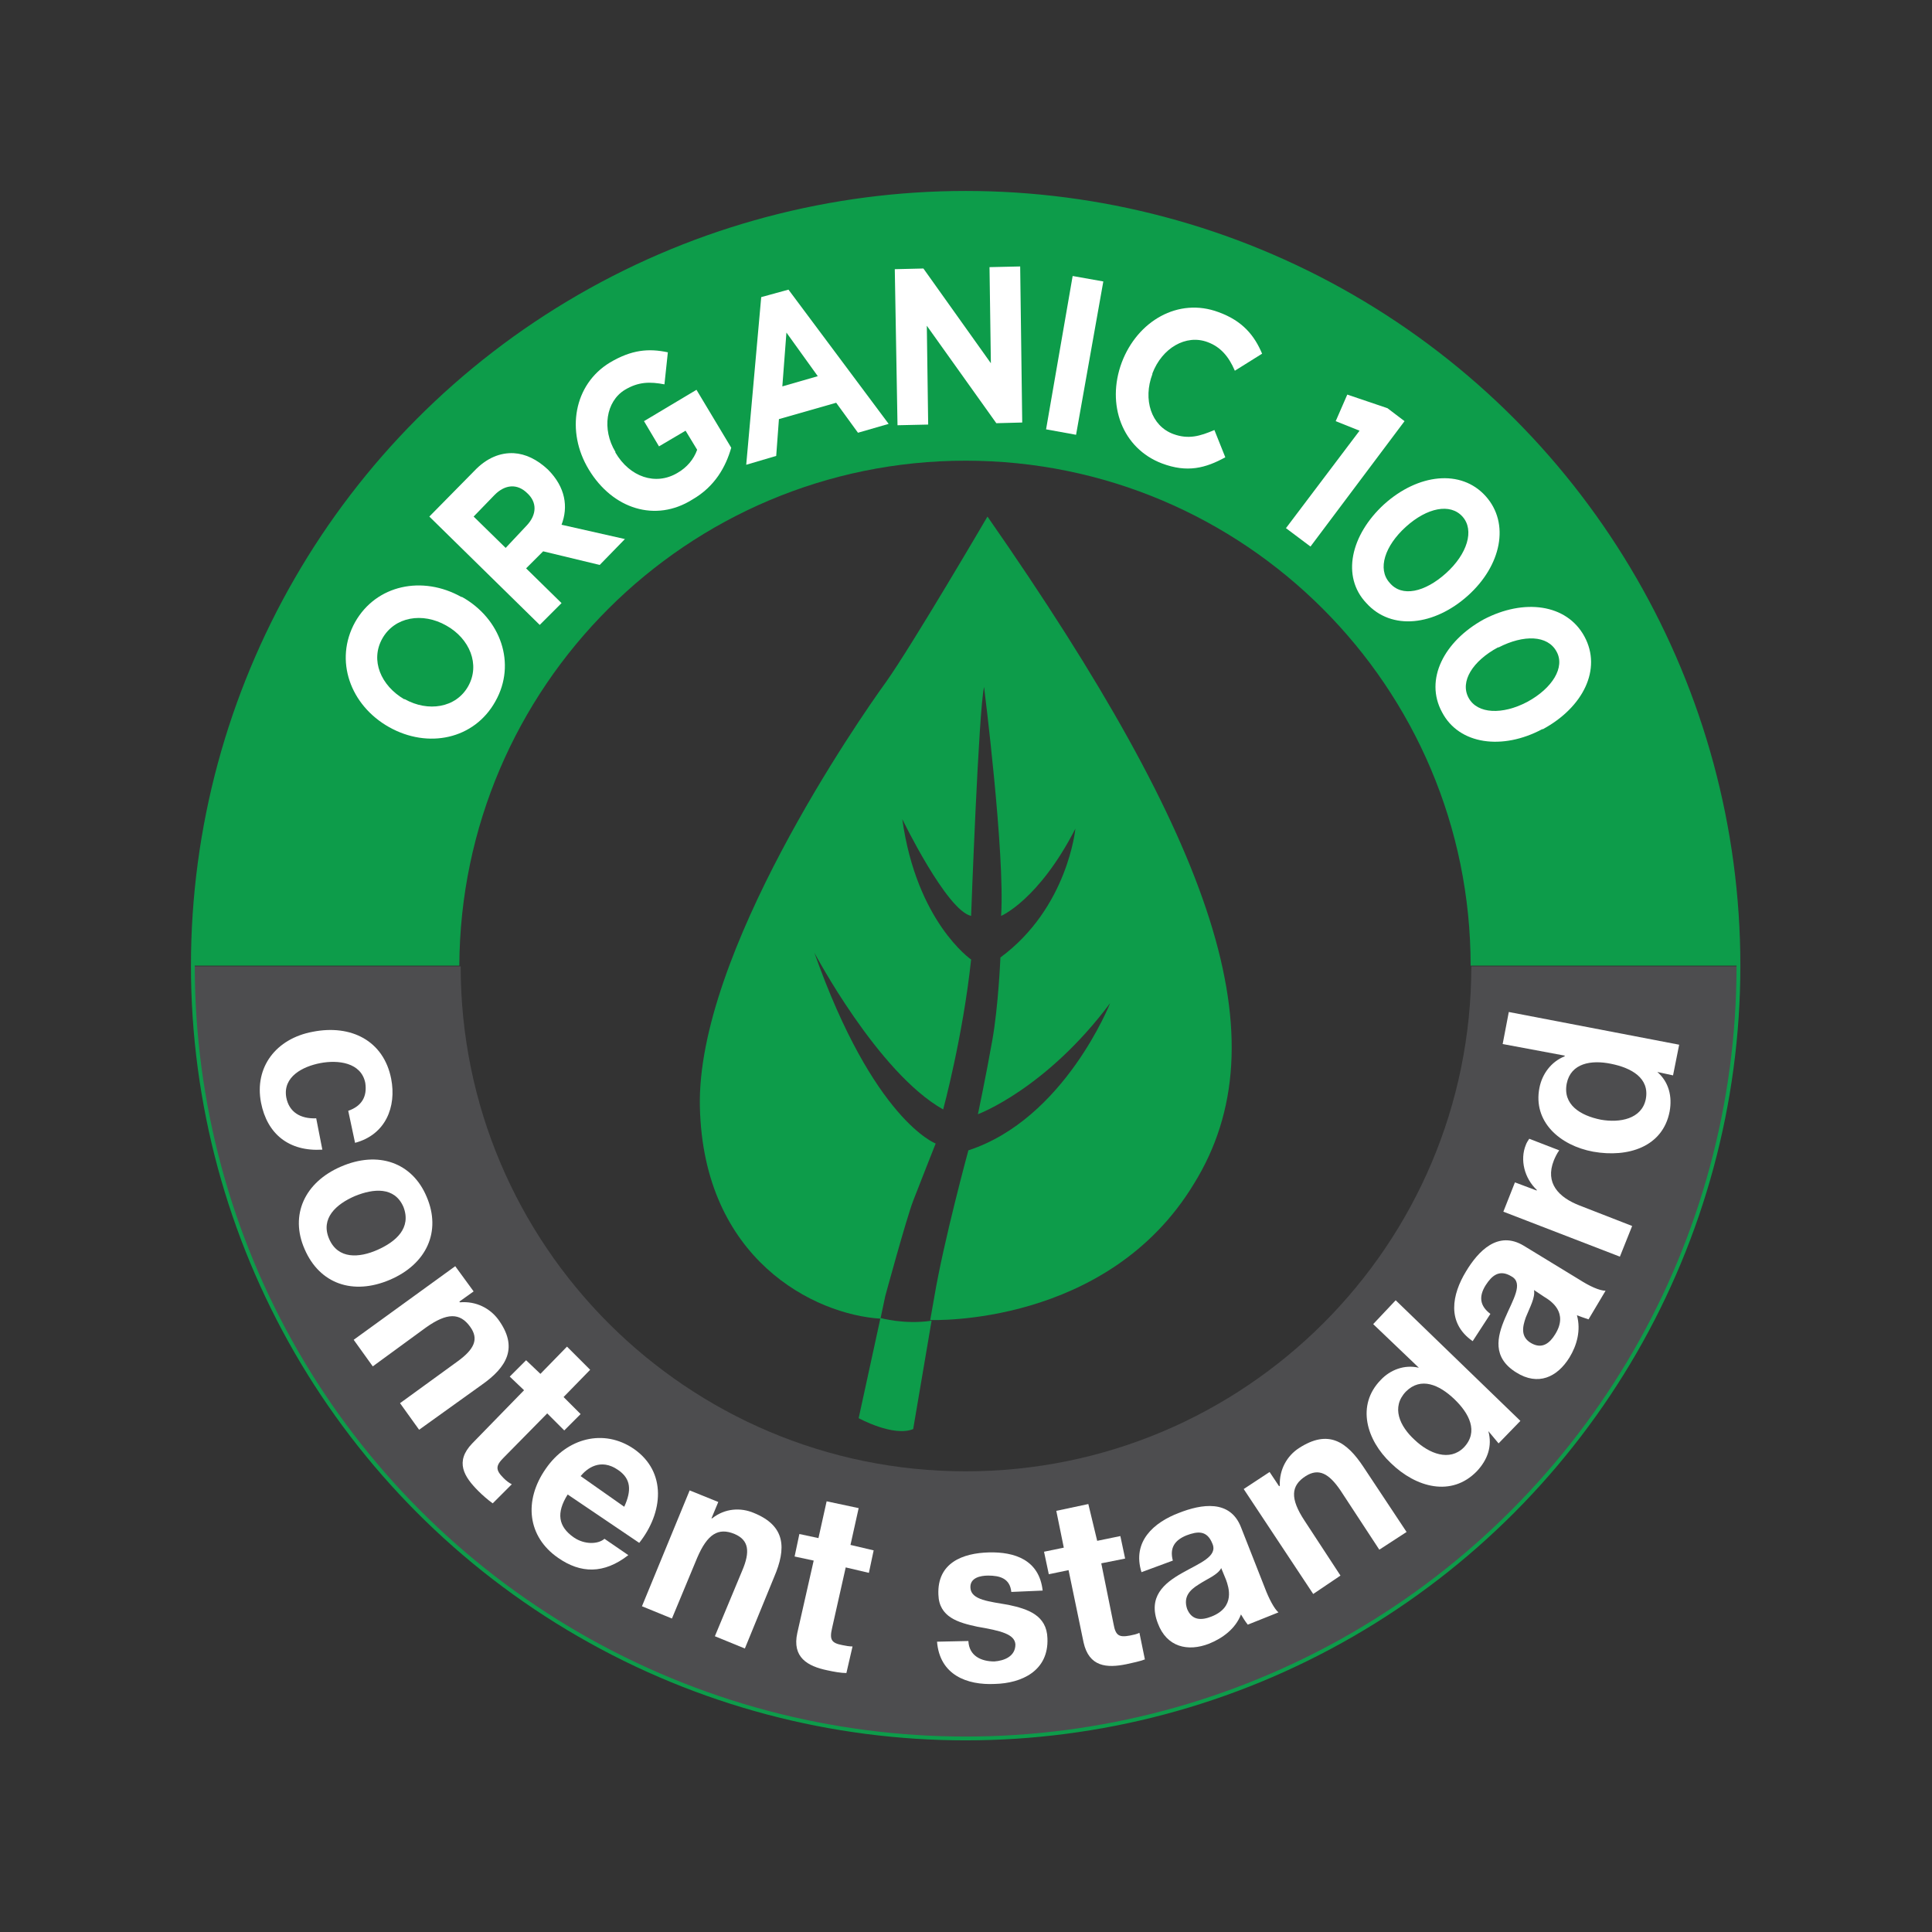 <?xml version="1.0" encoding="UTF-8"?> <svg xmlns="http://www.w3.org/2000/svg" xmlns:xlink="http://www.w3.org/1999/xlink" version="1.1" id="Layer_1" x="0px" y="0px" viewBox="0 0 283.5 283.5" style="enable-background:new 0 0 283.5 283.5;" xml:space="preserve"><rect x="0" y="0" width="283.5" height="283.5" fill="#333333" stroke="none"/> <style type="text/css"> .st0{fill:#0D9C4A;} .st1{fill:#4D4D4F;} .st2{fill:#FFFFFF;} .st3{fill:none;stroke:#0D9C4A;stroke-width:0.559;stroke-miterlimit:10;} </style> <g> <path class="st0" d="M141.7,67.6c40.9,0,74.1,33.2,74.1,74.1h39.2c0-62.6-50.8-113.4-113.4-113.4c-62.6,0-113.4,50.8-113.4,113.4 h39.2C67.6,100.8,100.8,67.6,141.7,67.6z"></path> <g> <path class="st1" d="M141.7,215.9c-40.9,0-74.1-33.2-74.1-74.1H28.3c0,62.6,50.8,113.4,113.4,113.4c62.6,0,113.4-50.8,113.4-113.4 h-39.2C215.9,182.7,182.7,215.9,141.7,215.9z"></path> <g> <path class="st2" d="M57.1,106.7L57.1,106.7c-5.7-3.2-8.1-9.8-5-15.4c3.1-5.5,9.9-6.9,15.6-3.7l0.1,0c5.7,3.2,8,9.8,4.9,15.3 C69.6,108.5,62.8,109.9,57.1,106.7z M65.5,91.8L65.5,91.8c-3.5-2-7.6-1.3-9.4,1.9c-1.8,3.2-0.2,6.9,3.2,8.9l0.1,0 c3.4,1.9,7.5,1.3,9.3-1.9C70.5,97.5,68.9,93.7,65.5,91.8z"></path> <path class="st2" d="M63,75.8l6.6-6.7c1.8-1.9,3.8-2.7,5.8-2.6c1.7,0.1,3.4,0.9,5,2.4l0,0c2.6,2.6,3,5.5,2,8.1l9.3,2.1L88,82.9 l-8.3-2l-2.5,2.5l5.2,5.1l-3.2,3.2L63,75.8z M77.3,77.1c1.5-1.6,1.5-3.4,0.1-4.7l0,0c-1.5-1.5-3.3-1.3-4.8,0.2l-3.1,3.2l4.7,4.6 L77.3,77.1z"></path> <path class="st2" d="M86.4,68.9L86.4,68.9c-3.4-5.6-2.2-12.5,3.1-15.7c3.2-1.9,5.7-2.1,8.5-1.5l-0.5,4.7 c-2.1-0.4-3.8-0.4-5.8,0.8c-2.8,1.7-3.4,5.8-1.4,9.1l0,0.1c2.1,3.6,5.9,4.9,9.1,3c1.4-0.8,2.4-2,2.9-3.4l-1.7-2.8l-3.9,2.3 l-2.2-3.7l7.7-4.6l5.1,8.5c-0.8,2.8-2.4,5.7-5.7,7.6C96.2,76.7,89.9,74.7,86.4,68.9z"></path> <path class="st2" d="M111.7,43.6l4-1.1l14.7,19.7l-4.5,1.3l-3.2-4.4l-8.4,2.4l-0.4,5.4l-4.4,1.3L111.7,43.6z M120,55.2l-4.6-6.4 l-0.6,7.9L120,55.2z"></path> <path class="st2" d="M131.3,39.5l4.2-0.1l9.9,13.9l-0.2-14.1l4.5-0.1L150,62l-3.8,0.1l-10.2-14.3l0.2,14.5l-4.5,0.1L131.3,39.5z"></path> <path class="st2" d="M157.4,40.5l4.5,0.8l-4,22.5l-4.4-0.8L157.4,40.5z"></path> <path class="st2" d="M164.6,53.2L164.6,53.2c2.3-6.1,8.3-9.6,14.2-7.4c3.6,1.3,5.3,3.5,6.4,6.1l-4,2.5c-0.9-2.1-2.1-3.5-4-4.2 c-3.2-1.2-6.7,0.9-8.1,4.6l0,0.1c-1.4,3.7-0.2,7.6,3.1,8.8c2.2,0.8,3.9,0.3,6-0.6l1.6,4c-2.9,1.6-5.6,2.3-9.3,0.9 C164.7,65.8,162.3,59.4,164.6,53.2z"></path> <path class="st2" d="M199.5,63.2l-3.5-1.4l1.7-3.9l5.9,2l2.5,1.9l-13.8,18.4l-3.6-2.7L199.5,63.2z"></path> <path class="st2" d="M203.1,74L203.1,74c5-4.5,11.3-5.2,14.9-1.2c3.6,4,2.3,10.2-2.6,14.6l0,0c-4.9,4.4-11.2,5.2-14.9,1.1 C196.8,84.6,198.2,78.5,203.1,74z M212.2,84.1L212.2,84.1c3.1-2.8,4.2-6.3,2.4-8.3c-1.8-2-5.2-1.3-8.3,1.5l0,0 c-3.1,2.8-4.2,6.2-2.4,8.2C205.7,87.7,209.1,86.9,212.2,84.1z"></path> <path class="st2" d="M217.7,90.9L217.7,90.9c5.9-3.1,12.2-2.3,14.8,2.5c2.6,4.8-0.2,10.4-6.1,13.6l-0.1,0 c-5.8,3.1-12.2,2.3-14.7-2.5C209,99.7,211.9,94.1,217.7,90.9z M224.1,103L224.1,103c3.7-2,5.6-5.1,4.3-7.4 c-1.3-2.4-4.8-2.5-8.5-0.6l-0.1,0c-3.7,2-5.6,5-4.3,7.4S220.5,104.9,224.1,103z"></path> </g> <g> <path class="st2" d="M51.1,163c2-0.7,2.8-2.1,2.5-4.1c-0.6-3-4-3.4-6.6-2.9c-2.6,0.5-5.5,2-5,5c0.4,2.2,2.1,3.2,4.4,3.1l0.9,4.6 c-4.9,0.3-8.1-2.3-9-6.9c-1-5.2,2.2-9.4,7.6-10.4c5.6-1.1,10.4,1.3,11.5,6.9c0.8,4.1-0.8,8.2-5.3,9.4L51.1,163z"></path> <path class="st2" d="M62.6,175.6c2.2,5.1,0,9.9-5.4,12.2c-5.4,2.3-10.3,0.6-12.5-4.5c-2.2-5,0-9.8,5.3-12.1 C55.5,168.8,60.5,170.6,62.6,175.6z M48.3,181.8c1.3,3,4.4,2.8,7.1,1.6c2.7-1.2,5-3.2,3.8-6.3c-1.3-3-4.4-2.7-7.1-1.6 C49.3,176.7,47,178.8,48.3,181.8z"></path> <path class="st2" d="M66.8,185.8l2.7,3.7l-2.1,1.5l0.1,0.1c2.4-0.2,4.4,0.9,5.6,2.5c3,4.1,1.3,7-2.4,9.6l-9.2,6.6l-2.8-3.9 l8.4-6.1c2.5-1.8,3.2-3.3,1.9-5.1c-1.5-2.1-3.4-2.1-6.5,0.1l-7.8,5.7l-2.8-3.9L66.8,185.8z"></path> <path class="st2" d="M82.7,205l2.5,2.5l-2.4,2.4l-2.5-2.5l-6.4,6.5c-1.2,1.2-1.2,1.8,0,3c0.4,0.4,0.8,0.7,1.2,0.9l-2.8,2.8 c-0.7-0.5-1.5-1.2-2.1-1.8c-2.1-2.1-3.5-4.3-0.9-7l7.6-7.8l-2.1-2l2.4-2.4l2.1,2l3.9-4l3.4,3.4L82.7,205z"></path> <path class="st2" d="M83.3,219.3c-1.7,2.7-1.4,4.7,0.9,6.3c1.6,1.1,3.6,1,4.5,0.2l3.5,2.4c-3.6,2.8-7,2.7-10.3,0.4 c-4.5-3.1-5.1-8.4-1.8-13.1c3.1-4.5,8.5-5.9,12.9-2.9c4.9,3.4,4.3,9.4,0.8,13.8L83.3,219.3z M91.6,221.1c1.1-2.4,1-4.1-0.9-5.4 c-2.6-1.8-4.6-0.2-5.5,0.9L91.6,221.1z"></path> <path class="st2" d="M101.2,218.7l4.2,1.7l-1,2.4l0.1,0c1.9-1.5,4.2-1.6,6.1-0.8c4.7,1.9,4.8,5.2,3,9.4l-4.3,10.5l-4.4-1.8l4-9.6 c1.2-2.8,1-4.5-1.1-5.4c-2.4-1-4,0-5.5,3.5l-3.7,8.9l-4.4-1.8L101.2,218.7z"></path> <path class="st2" d="M124.8,226.7l3.4,0.8l-0.7,3.3l-3.4-0.8l-2,8.9c-0.4,1.7-0.1,2.2,1.5,2.5c0.5,0.1,1,0.2,1.5,0.2l-0.9,3.9 c-0.8,0-1.9-0.2-2.8-0.4c-2.9-0.6-5.2-1.9-4.4-5.5l2.4-10.6l-2.8-0.6l0.7-3.3l2.8,0.6l1.2-5.4l4.7,1L124.8,226.7z"></path> <path class="st2" d="M142.1,240.8c0.1,2.2,1.9,3,3.8,3c1.4-0.1,3.1-0.7,3.1-2.5c-0.1-1.5-2.1-2-5.6-2.6c-2.8-0.6-5.6-1.4-5.7-4.7 c-0.2-4.7,3.6-6.1,7.4-6.2c3.8-0.1,7.4,1.1,7.9,5.6l-4.6,0.2c-0.2-2-1.7-2.4-3.4-2.4c-1.1,0-2.7,0.3-2.6,1.8 c0.1,1.8,2.8,2,5.6,2.5c2.8,0.6,5.6,1.5,5.7,4.9c0.2,4.8-3.8,6.6-7.7,6.7c-4.1,0.2-8.1-1.3-8.5-6.2L142.1,240.8z"></path> <path class="st2" d="M161,226.1l3.4-0.7l0.7,3.3l-3.5,0.7l1.8,8.9c0.3,1.7,0.8,2,2.4,1.7c0.5-0.1,1-0.2,1.4-0.4l0.8,3.9 c-0.8,0.3-1.8,0.5-2.7,0.7c-2.9,0.6-5.5,0.4-6.3-3.2l-2.2-10.6l-2.9,0.6l-0.7-3.3l2.9-0.6l-1.1-5.4l4.7-1L161,226.1z"></path> <path class="st2" d="M167.5,230.7c-1.4-4.5,1.8-7.3,5.5-8.7c3.3-1.3,7.5-2,9.1,2.1l3.5,8.9c0.6,1.6,1.4,3.1,2,3.6l-4.5,1.8 c-0.4-0.5-0.7-1-1-1.5c-0.8,2.1-2.7,3.5-4.7,4.3c-3.1,1.2-6.2,0.5-7.5-3c-3-7.8,9.7-7.9,8-11.7c-0.8-2-2.2-1.8-3.8-1.2 c-1.7,0.7-2.5,1.8-2,3.7L167.5,230.7z M179.2,230.1c-0.5,1-2.1,1.6-3.3,2.4c-1.3,0.8-2.3,1.8-1.7,3.6c0.7,1.7,2.1,1.7,3.6,1.1 c3.5-1.4,2.5-4.3,2.1-5.4L179.2,230.1z"></path> <path class="st2" d="M182.5,218.5l3.8-2.5l1.4,2.1l0.1-0.1c-0.1-2.4,1.1-4.4,2.8-5.5c4.3-2.8,7-1,9.5,2.8l6.3,9.5l-4,2.6 l-5.7-8.7c-1.7-2.5-3.2-3.3-5.1-2.1c-2.2,1.4-2.3,3.3-0.2,6.5l5.3,8.1l-4,2.7L182.5,218.5z"></path> <path class="st2" d="M218.4,210L218.4,210c0.6,2.2-0.1,4.2-1.7,5.9c-3.7,3.8-8.9,2.4-12.6-1.2c-3.6-3.4-5.1-8.5-1.5-12.2 c1.4-1.5,3.5-2.3,5.6-1.8l0,0l-6.7-6.4l3.3-3.5l18.3,17.7l-3.2,3.3L218.4,210z M206.3,204.2c-2.2,2.3-0.9,5.1,1.3,7.1 c2.1,2,5.1,3.2,7.2,1.1c2.2-2.3,0.8-5-1.4-7.1C211.2,203.2,208.5,202,206.3,204.2z"></path> <path class="st2" d="M216.1,196.8c-3.9-2.7-3-6.9-1-10.2c1.8-3,4.7-6.1,8.5-3.8l8.2,5c1.4,0.9,2.9,1.6,3.8,1.6l-2.5,4.2 c-0.6-0.2-1.2-0.4-1.7-0.6c0.6,2.2,0,4.4-1.1,6.2c-1.8,2.9-4.6,4.2-7.8,2.2c-7.1-4.4,2.9-12.1-0.7-14.1c-1.8-1.1-2.9-0.1-3.8,1.3 c-1,1.6-0.9,3,0.7,4.2L216.1,196.8z M225.1,189.3c0.2,1.1-0.6,2.5-1.2,4c-0.5,1.4-0.8,2.9,0.8,3.8s2.7,0,3.5-1.3 c2-3.2-0.6-4.9-1.6-5.5L225.1,189.3z"></path> <path class="st2" d="M220.6,177.8l1.7-4.3l3.2,1.2l0-0.1c-1.8-1.7-2.5-4.4-1.6-6.6c0.1-0.3,0.3-0.6,0.5-0.9l4.4,1.7 c-0.3,0.4-0.6,1-0.8,1.5c-1.3,3.3,0.7,5.4,3.8,6.6l7.7,3l-1.8,4.5L220.6,177.8z"></path> <path class="st2" d="M243.2,157.3L243.2,157.3c1.7,1.5,2.2,3.6,1.8,5.8c-1,5.2-6.1,6.8-11.2,5.9c-4.9-0.9-8.9-4.4-7.9-9.4 c0.4-2,1.7-3.8,3.7-4.6l0-0.1l-9.1-1.7l0.9-4.7l25,4.8l-0.9,4.5L243.2,157.3z M229.9,159c-0.6,3.1,2,4.7,5,5.3 c2.8,0.5,6-0.1,6.6-3c0.6-3.1-2.1-4.6-5.1-5.2C233.5,155.5,230.5,156,229.9,159z"></path> </g> <circle class="st3" cx="141.7" cy="141.7" r="113.4"></circle> <g> <path class="st0" d="M129.2,193.4C129.2,193.4,129.1,193.4,129.2,193.4l-3.2,14.7c0,0,5.1,2.8,8,1.6l2.7-15.9c0,0,0,0,0,0 C132.7,194.4,129.2,193.4,129.2,193.4z"></path> <path class="st0" d="M144.9,75.8c0,0-11,18.8-14.9,24.3c-4,5.5-27.8,39.9-27.3,62.3c0.5,22.4,16.8,30.5,26.5,31.1l0.7-3.3 c0,0,3.1-11.4,4.1-14c1-2.6,3.3-8.4,3.3-8.4s-9.1-3.4-17.8-28c0,0,9.3,17.6,18.9,23c0,0,2.9-10.7,4.1-22c0,0-8-5.5-10.1-20.6 c0,0,6.5,13.4,10.1,14.2c0,0,1.1-30.1,1.9-33.6c0,0,3.1,24.5,2.5,33.6c0,0,5.5-2.3,10.9-12.8c0,0-1.1,11.6-11,18.9 c0,0-0.3,7.2-1.2,12.2c-0.9,5.1-2.1,10.8-2.1,10.8s10-3.7,19.4-16.3c0,0-6.7,17-20.8,21.6c0,0-3.6,13.2-5,21.5l-0.6,3.4 c0.2,0,26,1,38.7-20C188.2,152.7,178.4,123.9,144.9,75.8z"></path> </g> </g> </g> </svg> 